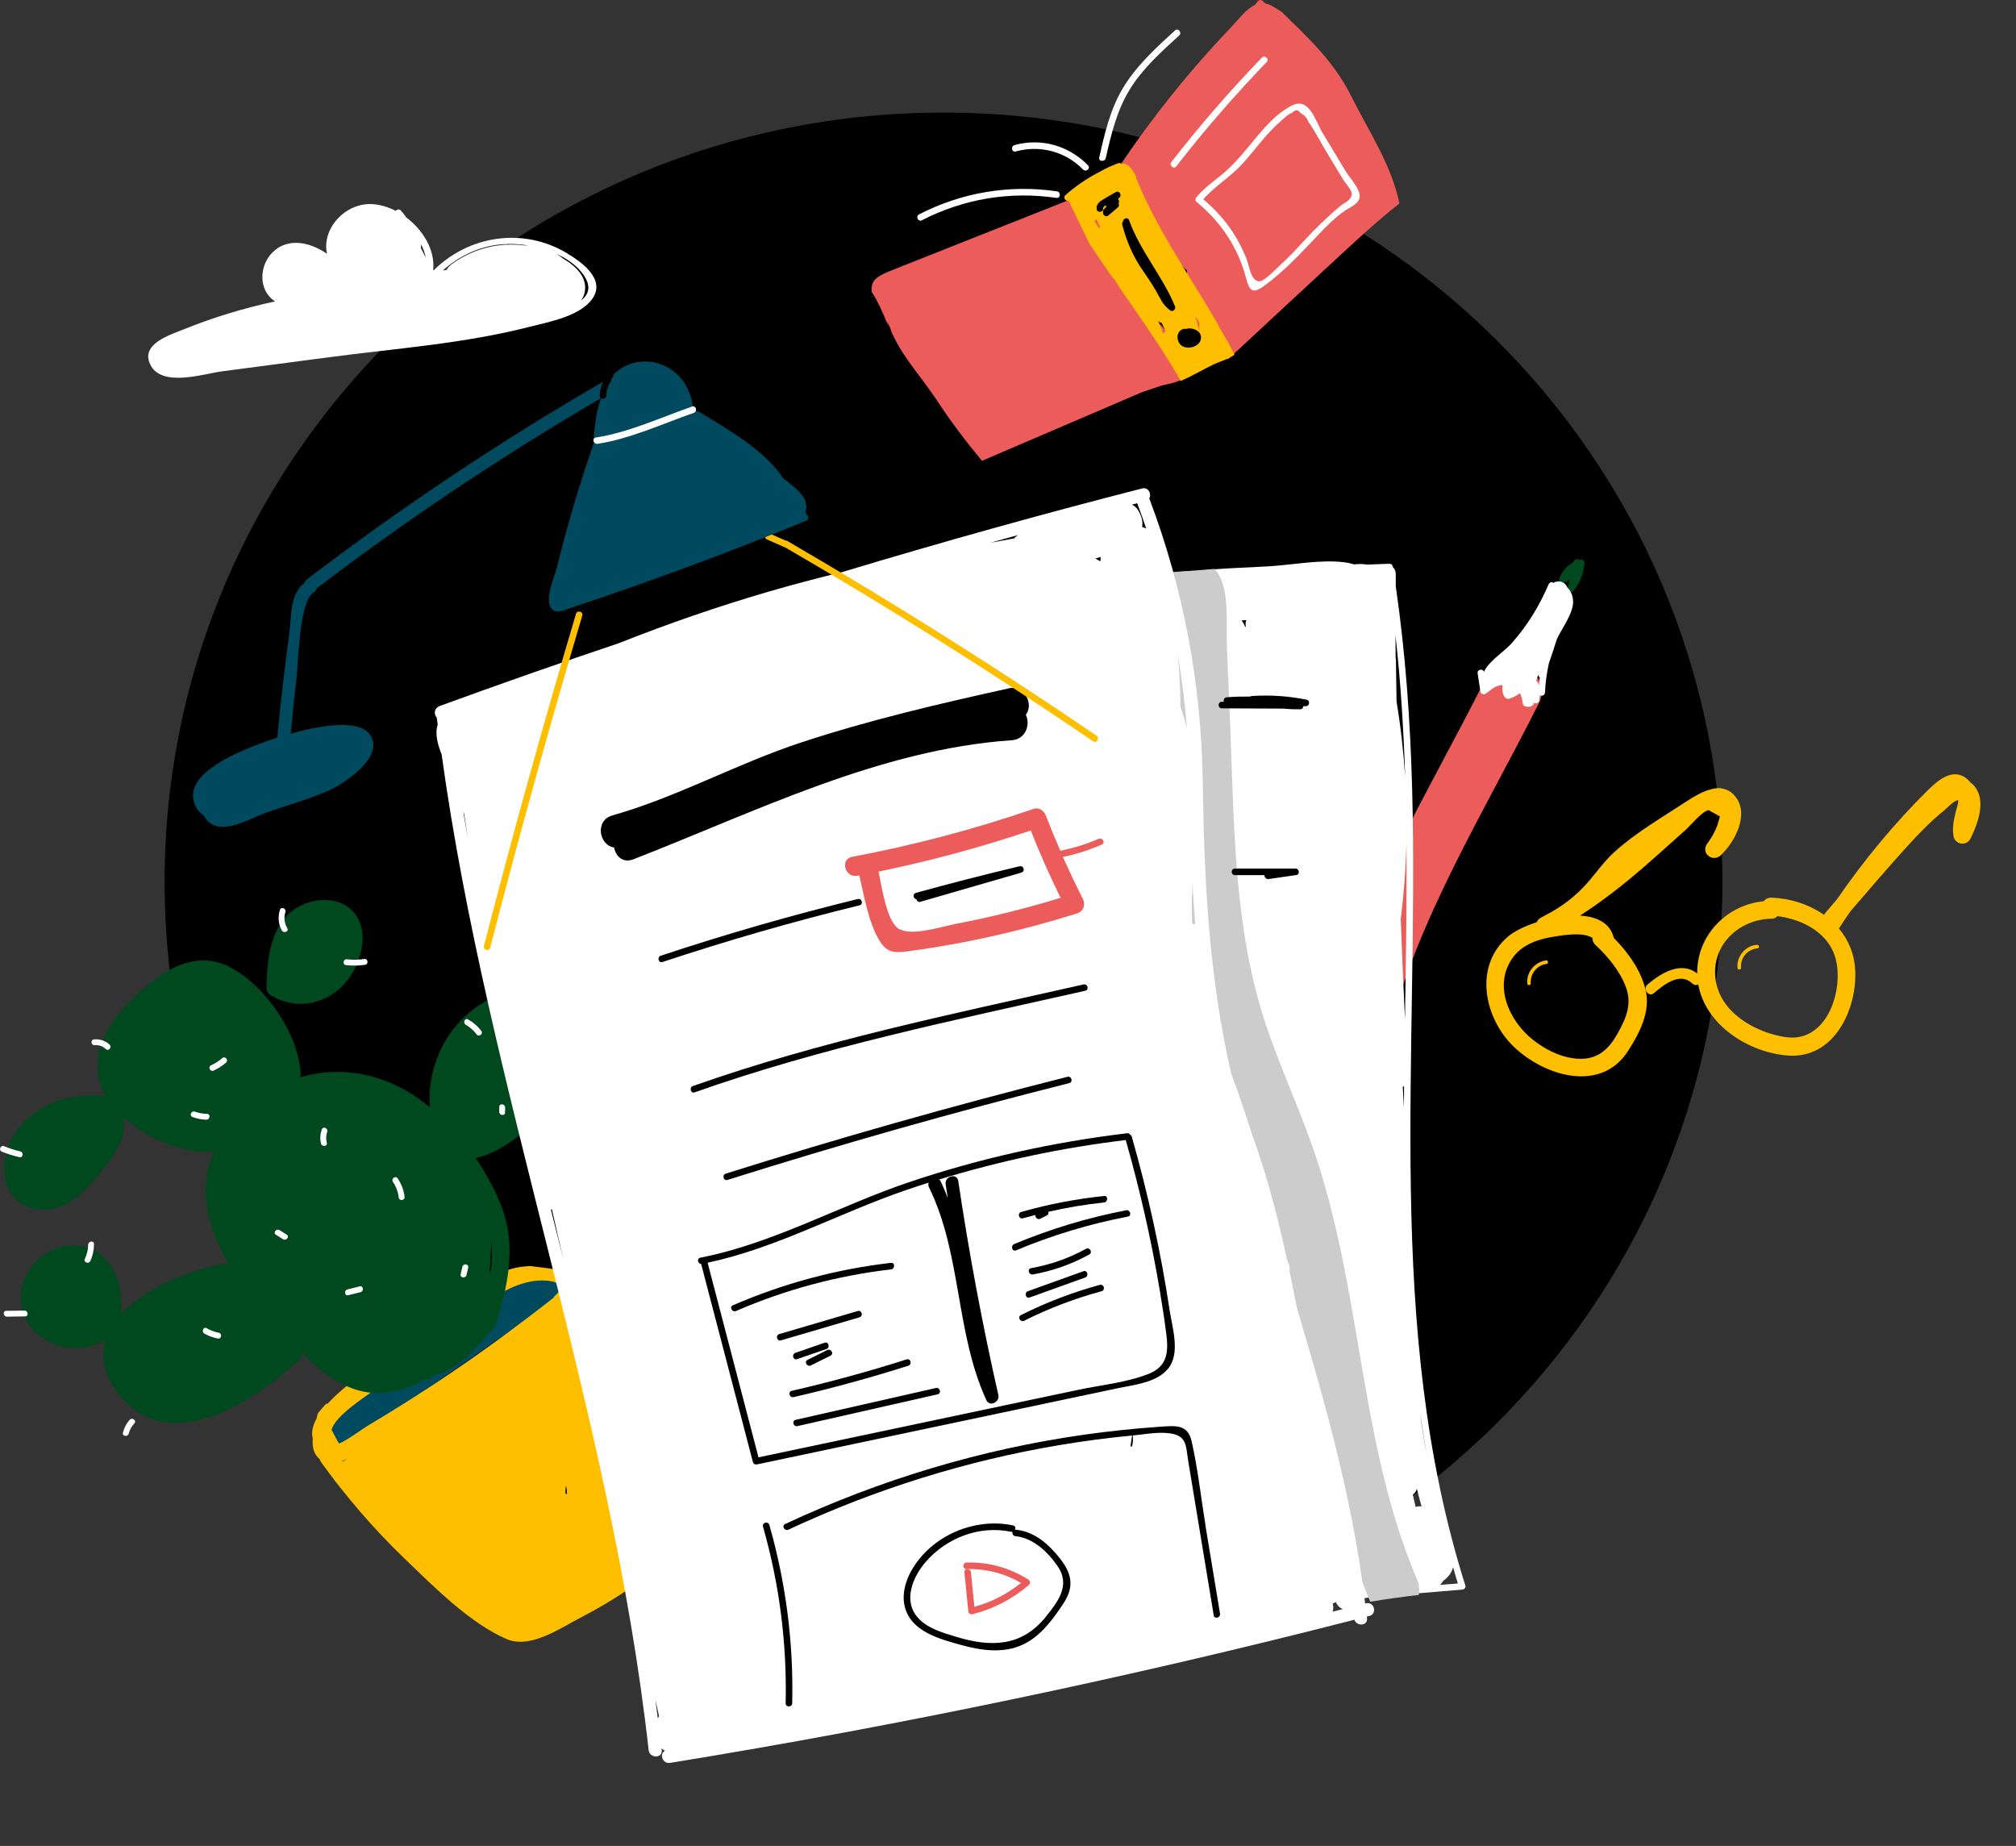 <?xml version="1.0" encoding="UTF-8"?> <svg xmlns="http://www.w3.org/2000/svg" width="308" height="282" viewBox="0 0 308 282" fill="none"><rect x="0" y="0" width="308" height="282" fill="#333333" stroke="none"/> <g clip-path="url(#clip0_1201_11275)"> <path d="M144.15 252.2C209.872 252.2 263.15 199.593 263.15 134.7C263.15 69.806 209.872 17.2 144.15 17.2C78.428 17.2 25.15 69.806 25.15 134.7C25.15 199.593 78.428 252.2 144.15 252.2Z" fill="black"></path> <path d="M265.26 121.88C264.75 121.14 264.13 120.73 263.47 120.55C262.83 120.33 262.17 120.36 261.51 120.55C261.47 120.55 261.43 120.57 261.38 120.58C261.37 120.58 261.35 120.58 261.34 120.59C260.01 120.94 258.67 121.76 257.62 122.45C253.92 124.88 249.93 127.18 246.64 130.16C245.14 131.52 244 133.14 242.69 134.67C240.81 136.86 238.57 138.57 236 139.87C235.98 139.87 235.97 139.89 235.96 139.9C235.79 139.99 235.62 140.08 235.45 140.17C235.11 140.34 234.9 140.59 234.78 140.88C232.94 141.48 231.35 142.27 230.45 143.03C225.07 147.54 226.73 155.55 231.29 159.92C235.95 164.39 244.55 167.01 248.71 160.58C250.47 157.86 252.21 154.53 251.41 151.21C250.69 148.2 248.72 145.48 246.54 143.26C246.54 143.25 246.54 143.24 246.54 143.23C245.97 140.95 243.89 140.02 241.39 139.87C244.73 137.73 247.86 135.28 250.89 132.67C253.15 130.72 255.35 128.71 257.58 126.73C258.31 126.08 260.02 123.95 261.02 123.76C261.6 124.08 262.19 124.4 262.77 124.72C262.64 125.18 262.5 125.63 262.37 126.09C261.99 127.12 261.46 128 260.82 128.89C259.77 130.35 261.7 131.83 262.94 130.62C264.98 128.63 267.21 124.65 265.26 121.86V121.88ZM243.74 144.35C245.64 146.11 247.45 148.29 248.38 150.74C249.37 153.36 248.46 155.49 247.18 157.8C245.62 160.63 243.68 162.16 240.28 161.66C238.07 161.34 235.96 160.23 234.22 158.86C230.53 155.96 228 150.39 231.23 146.15C232.64 144.3 234.93 143.5 237.15 143.13C238.47 142.91 241.8 142.29 243.29 143.28C243.27 143.65 243.4 144.03 243.74 144.35Z" fill="#FEBF00"></path> <path d="M301.67 120.11C301.47 119.87 301.26 119.69 301.05 119.55C300.94 119.41 300.81 119.27 300.67 119.13C298.5 117.1 296.14 119.13 294.51 120.74C289.36 125.84 284.73 131.44 280.63 137.41C280.05 138.09 279.48 138.77 278.89 139.44C278.8 139.55 278.73 139.66 278.68 139.77C276.4 138.16 273.55 137.25 270.65 137.13C270.12 137.11 269.72 137.34 269.45 137.68C263.79 138.22 259.2 142.94 259.3 148.72C256.83 146.77 253.77 148.64 251.71 150.39C250.91 151.07 251.87 152.4 252.68 151.72C254.24 150.39 256.66 148.43 258.59 150.27C258.88 150.54 259.2 150.53 259.45 150.38C260.55 156.57 267.09 160.78 273.13 161.25C280.17 161.79 283.69 154.31 283.44 148.3C283.33 145.75 282.4 143.58 280.94 141.84C281.51 140.96 282.09 140.09 282.69 139.23C285.57 135.89 288.44 132.53 291.41 129.26C293.17 127.32 295 125.44 297.03 123.8C297.51 123.41 298.48 122.3 299.16 122.24C299.23 122.7 298.91 123.52 298.83 123.87C298.52 125.23 298.23 126.28 298.44 127.68C298.64 129.02 300.44 129.34 301.05 128.11C302.12 125.94 303.5 122.32 301.67 120.13V120.11ZM272.75 158.43C268.07 157.71 262.78 154.64 262.1 149.62C261.4 144.42 265.64 140.42 270.65 140.35C271.06 140.35 271.36 140.19 271.56 139.95C275.59 140.48 279.7 142.66 280.56 146.95C281.54 151.85 278.88 159.38 272.75 158.43Z" fill="#FEBF00"></path> <path d="M268.45 144.33C266.67 144.45 265.29 146.09 265.45 147.87C265.48 148.22 266.03 148.17 265.99 147.81C265.86 146.33 267.02 144.98 268.5 144.88C268.85 144.86 268.8 144.31 268.44 144.34L268.45 144.33Z" fill="#FEBF00"></path> <path d="M236.22 146.72C234.49 146.93 233.19 148.51 233.33 150.25C233.36 150.6 233.9 150.55 233.87 150.19C233.76 148.75 234.84 147.43 236.27 147.26C236.62 147.22 236.56 146.67 236.21 146.72H236.22Z" fill="#FEBF00"></path> <path d="M86.99 198.22C86.04 198.86 85.08 199.51 84.13 200.15C83.95 200.21 83.8 200.31 83.68 200.45C81.86 201.68 80.04 202.9 78.23 204.13C73.81 206.87 69.44 209.7 65.14 212.63C64.09 213.35 63.04 214.09 62 214.82C59.99 216.03 58.06 217.36 56.27 218.89C55.15 219.55 53.81 220.28 52.88 221.22C51.75 222 50.7 222.92 50.55 224.14C50.36 225.7 51.67 226.77 52.63 227.83C54.9 230.34 57.27 232.78 59.68 235.16C64.94 240.36 70.55 245.4 76.71 249.52C80.88 252.31 84.16 249.24 88.06 246.96C91.38 245.02 94.62 242.94 97.77 240.73C99.65 239.41 102.2 238.1 102.96 235.78C103.43 234.34 103.07 232.96 102.63 231.56C101.49 227.95 99.69 224.42 98.21 220.93C95.03 213.45 91.75 206.01 88.39 198.6C88.14 198.05 87.51 197.89 87.01 198.22H86.99ZM58.07 231.22C57.39 230.59 56.71 229.94 56.07 229.28C56.2 229.37 56.33 229.43 56.46 229.52C56.83 229.85 57.21 230.17 57.61 230.47C57.76 230.72 57.91 230.98 58.06 231.22H58.07ZM86.62 228.29C86.54 228.23 86.46 228.17 86.38 228.1C86.38 227.69 86.4 227.31 86.48 226.99C86.58 227.42 86.62 227.85 86.62 228.28V228.29Z" fill="#FEBF00"></path> <path d="M85.77 195.71C85.54 195.53 85.3 195.38 85.06 195.25C85.12 194.65 84.54 194.01 83.85 194.3C83.69 194.36 83.54 194.43 83.38 194.49C81.59 194.13 79.38 194.77 77.45 195.44C74.42 195.84 71.85 197.04 69.69 199.05C68.01 199.58 66.35 201.06 65.18 201.95C64.33 202.6 63.52 203.28 62.74 204C61.81 204.59 60.9 205.19 60.01 205.8C56.24 208.37 53.13 211.83 50.34 215.41C49.15 216.94 47.97 218.35 48.23 220.02C47.98 221.24 48.23 222.35 49.3 223.2C50.66 224.29 52.03 223.64 53.21 222.7C55.36 220.97 57.1 218.5 59.07 216.5C61.85 214.56 64.64 212.62 67.42 210.67C70.81 208.3 74.2 205.94 77.59 203.57C78.44 203.09 79.29 202.63 80.13 202.13C81.12 201.54 81.93 200.93 82.47 200.17C83.57 199.4 84.67 198.63 85.78 197.86C86.51 197.35 86.44 196.24 85.78 195.72L85.77 195.71Z" fill="#004A5F"></path> <path d="M81.7 193.5C81.5 193.47 81.29 193.44 81.08 193.41C81.06 193.41 81.05 193.41 81.03 193.41C78.97 193.49 76.67 193.98 75.14 195.44C74.95 195.62 74.76 195.7 74.57 195.7C74.53 195.74 74.48 195.77 74.44 195.81C69.71 198.37 65.45 202.52 61.23 205.79C59.6 207.05 53.5 210.68 50.06 214.43C49.98 214.43 49.9 214.44 49.83 214.45C49.38 214.92 48.96 215.42 48.55 215.92C48.49 216.17 48.43 216.44 48.36 216.72C47.78 217.77 47.54 218.8 47.78 219.75C47.69 221 47.9 222.16 48.83 222.88C48.87 223.04 48.94 223.2 49.05 223.36C52.87 228.64 57.1 233.58 61.8 238.09C66.17 242.29 71.78 247.99 77.44 250.41C81.04 251.94 85.68 248.67 88.77 247.08C93.83 244.47 98.5 241.28 102.83 237.62C102.99 236.95 103.34 236.33 103.4 235.64C103.47 234.83 103.2 234.02 102.97 233.25C97.77 221.31 92.96 209.21 88.58 196.94C88.55 196.86 88.52 196.8 88.48 196.73C88.5 196.52 88.46 196.29 88.32 196.05C87.07 193.84 83.98 193.81 81.71 193.5H81.7ZM101.05 235.61C97.39 238.7 93.47 241.48 89.25 243.79C87.03 245.01 84.73 246.1 82.39 247.08C78.93 248.52 77.85 247.59 74.95 245.52C66.23 239.31 58.68 231.74 52.28 223.18C54.33 222.47 56.46 220.75 57.77 219.97C67.89 213.95 77.56 207.23 86.8 199.93C91.16 211.98 95.9 223.88 101.05 235.62V235.61ZM85.29 197.45C85.06 197.71 84.81 197.94 84.56 198.15C84.61 198.15 84.66 198.14 84.71 198.14C78.76 202.82 72.65 207.27 66.33 211.44C62.98 213.65 59.58 215.78 56.13 217.83C55.39 218.27 53.03 220.04 51.8 220.52C51.75 220.42 51.69 220.31 51.6 220.21C51.29 219.63 50.99 219.05 50.68 218.47C50.68 218.45 50.67 218.44 50.66 218.42C51.2 216.3 55.8 213.39 56.75 212.66L64.2 206.9C66.53 205.1 70.96 200.65 75.17 198.47C77.68 196.57 81.5 195.03 84.6 195.82C85.27 195.99 85.85 196.82 85.28 197.46L85.29 197.45Z" fill="#FEBF00"></path> <path d="M83.29 152.58C77.33 149.58 70.82 154.06 67.91 159.23C66.19 162.29 65.41 165.79 65.68 169.18C65.24 168.82 64.8 168.45 64.34 168.11C58.57 163.87 51.87 162.79 45.86 164.57C45.92 164.4 45.95 164.2 45.94 163.99C45.55 157.85 40.68 150.74 35.25 147.81C29.05 144.46 23.13 149.48 19.01 153.9C15.37 157.8 13.49 162.9 16.14 167.46C11.42 166.83 6.46 168.25 3.16 171.93C-0.24 175.72 -0.83 183.24 5.3 184.68C8 185.32 10.64 183.98 12.55 182.13C14.74 180.01 18.11 176.23 18.86 173.18C19.08 172.27 19 171.49 18.72 170.86C18.95 170.94 19.18 171.04 19.4 171.14C22.99 174.14 28.09 176.31 32.65 175.94C30.05 181.77 31.8 187.88 35.13 193.43C34.88 193.16 34.52 193 34.03 193.09C29.36 193.92 22.38 196.62 18.54 200.71C18.66 199.98 18.63 199.23 18.39 198.49C18.5 196.2 17.65 193.84 15.98 192.19C13.05 189.29 8.56 189.77 5.7 192.52C2.64 195.46 2.19 200.16 5.2 203.3C8 206.22 12.85 206.99 16.15 204.51C15.34 206.92 15.69 209.64 17.88 212.61C25.55 223.01 38.77 214.09 45.59 207.88C46.01 207.5 46.11 207 46.01 206.56C49.85 210.32 54.04 213.61 59.75 212.64C61.61 212.32 63.27 211.65 64.8 210.74C65.29 210.85 65.82 210.7 66.15 210.25C66.2 210.19 66.22 210.12 66.26 210.06C69.86 209.62 73.19 205.33 75.36 202.94C75.58 202.7 75.72 202.35 75.79 201.99C75.87 201.88 75.93 201.75 75.98 201.59C77.85 195.41 78.9 189.6 76.29 183.47C75.33 181.23 74.11 179.01 72.68 176.91C81.94 174.93 94.53 158.24 83.28 152.58H83.29ZM74.91 194.5C74.87 194.35 74.84 194.19 74.8 194.04C74.8 194.02 74.79 194.01 74.78 193.99C74.94 193.33 74.99 192.66 74.93 191.98C75.02 191.27 75.08 190.56 75.09 189.85C75.22 191.4 75.13 192.95 74.91 194.5Z" fill="#00491E"></path> <path d="M45.53 138.56C41.29 140.99 40.82 146.47 40.7 150.83C40.68 151.65 41.28 152.16 41.92 152.29C42.03 152.4 42.15 152.49 42.29 152.55C45.91 154.2 49.99 153.24 52.64 150.28C55.03 147.61 56.65 142.61 54.15 139.5C52.09 136.94 48.17 137.04 45.53 138.56Z" fill="#00491E"></path> <path d="M60.03 180.55C60.52 181.27 60.81 182.07 60.92 182.94C60.99 183.52 61.88 183.41 61.81 182.83C61.69 181.8 61.33 180.86 60.75 180.01C60.42 179.53 59.71 180.08 60.04 180.55H60.03Z" fill="white"></path> <path d="M43.79 188.6C43.43 188.37 43.07 188.15 42.7 187.92C42.21 187.62 41.66 188.33 42.16 188.63C42.52 188.86 42.88 189.08 43.25 189.31C43.74 189.61 44.29 188.9 43.79 188.6Z" fill="white"></path> <path d="M49.16 172.55C48.92 173.25 48.86 173.97 49.04 174.69C49.18 175.25 50.07 175.14 49.93 174.58C49.79 174.01 49.8 173.45 49.99 172.89C50.18 172.35 49.35 172 49.16 172.55Z" fill="white"></path> <path d="M54.97 196.51C54.34 196.67 53.71 196.83 53.08 196.98C52.53 197.12 52.63 198.01 53.19 197.87C53.82 197.71 54.45 197.55 55.08 197.4C55.63 197.26 55.53 196.37 54.97 196.51Z" fill="white"></path> <path d="M33.41 203.59C32.75 203.47 32.15 203.23 31.57 202.9C31.07 202.61 30.73 203.45 31.23 203.73C31.88 204.1 32.56 204.34 33.29 204.48C33.86 204.59 33.98 203.7 33.41 203.59Z" fill="white"></path> <path d="M19.81 216.89C19.3 217.46 18.97 218.12 18.78 218.87C18.64 219.43 19.53 219.55 19.67 218.99C19.82 218.4 20.12 217.89 20.53 217.44C20.92 217.01 20.2 216.47 19.82 216.9L19.81 216.89Z" fill="white"></path> <path d="M3.73 200.21L0.95 200.25C0.37 200.25 0.49 201.15 1.06 201.14C1.99 201.13 2.92 201.12 3.84 201.1C4.42 201.1 4.3 200.2 3.73 200.21Z" fill="white"></path> <path d="M13.47 190.16C13.47 190.91 13.28 191.63 12.96 192.31C12.71 192.83 13.54 193.17 13.79 192.65C14.18 191.83 14.36 190.96 14.36 190.05C14.36 189.47 13.47 189.59 13.47 190.16Z" fill="white"></path> <path d="M31.63 170.16C30.99 170.14 30.37 170.04 29.76 169.82C29.22 169.63 28.87 170.45 29.42 170.65C30.1 170.89 30.79 171.03 31.51 171.05C32.08 171.06 32.21 170.17 31.63 170.16Z" fill="white"></path> <path d="M33.95 161.65C33.43 162.1 32.87 162.46 32.25 162.74C31.72 162.98 32.1 163.79 32.63 163.55C33.32 163.24 33.96 162.83 34.53 162.33C34.97 161.95 34.39 161.26 33.95 161.64V161.65Z" fill="white"></path> <path d="M14.37 158.78C13.79 158.83 13.9 159.72 14.48 159.67C15.13 159.61 15.7 159.83 16.18 160.27C16.61 160.66 17.15 159.94 16.72 159.56C16.08 158.97 15.23 158.71 14.37 158.78Z" fill="white"></path> <path d="M3.08 175.89C2.24 175.69 1.42 175.43 0.62 175.1C0.08 174.88 -0.26 175.71 0.28 175.93C1.15 176.29 2.05 176.56 2.97 176.78C3.53 176.91 3.65 176.02 3.09 175.89H3.08Z" fill="white"></path> <path d="M42.77 138.99C42.44 140.04 42.51 141.16 43.06 142.14C43.34 142.64 44.18 142.31 43.89 141.81C43.46 141.05 43.33 140.18 43.6 139.34C43.77 138.79 42.94 138.44 42.77 139V138.99Z" fill="white"></path> <path d="M55.66 146.5C54.77 146.63 53.88 146.65 52.99 146.55C52.42 146.49 52.29 147.38 52.87 147.44C53.84 147.54 54.81 147.53 55.77 147.39C56.34 147.31 56.23 146.42 55.66 146.5Z" fill="white"></path> <path d="M71.51 155.73C71.01 155.45 70.67 156.28 71.17 156.56C71.82 156.93 72.37 157.42 72.82 158.02C73.17 158.48 73.88 157.94 73.53 157.48C72.98 156.75 72.31 156.18 71.51 155.74V155.73Z" fill="white"></path> <path d="M70.64 193.52C70.55 193.9 70.46 194.28 70.38 194.66C70.25 195.22 71.14 195.34 71.27 194.78C71.36 194.4 71.45 194.02 71.53 193.64C71.66 193.08 70.77 192.96 70.64 193.52Z" fill="white"></path> <path d="M76.28 169.08C76.28 169.33 76.28 169.58 76.27 169.83C76.26 170.4 77.15 170.53 77.16 169.95C77.16 169.7 77.16 169.45 77.17 169.2C77.18 168.63 76.29 168.5 76.28 169.08Z" fill="white"></path> <path d="M87.89 160.16C87.42 160.2 86.95 160.25 86.48 160.29C85.9 160.34 86.01 161.24 86.59 161.18C87.06 161.14 87.53 161.09 88 161.05C88.58 161 88.47 160.1 87.89 160.16Z" fill="white"></path> <path d="M241.52 85.47C241.43 85.49 241.35 85.52 241.26 85.55C241.04 85.38 240.68 85.37 240.51 85.62C240.44 85.73 240.37 85.84 240.29 85.95C239.32 86.49 238.58 87.36 238.22 88.46C238.02 89.07 238.95 89.43 239.15 88.82C239.15 88.82 239.15 88.81 239.15 88.8C239.34 88.88 239.56 88.85 239.7 88.63C239.73 88.58 239.77 88.53 239.8 88.48C239.69 88.98 239.57 89.47 239.46 89.97C239.34 90.49 240.08 90.66 240.36 90.31C241.37 89.07 241.95 87.61 242.08 86.02C242.1 85.71 241.82 85.4 241.5 85.48L241.52 85.47Z" fill="#00491E"></path> <path d="M226.67 104.26C218.45 120.62 208.11 137.17 203.63 155.04C202.24 160.59 210.62 163.89 212.03 158.28C216.51 140.41 226.85 123.86 235.07 107.5C237.67 102.32 229.25 99.13 226.67 104.26Z" fill="#EB5C5B"></path> <path d="M239.48 89.79C239.37 89.51 239.2 89.27 238.92 89.07C238.44 88.74 237.8 88.74 237.35 89.04C237.11 88.89 236.74 88.91 236.6 89.25C235.2 92.53 233.35 95.56 230.98 98.23C229.86 99.49 228 100.65 227.06 102.03C226.92 102.23 226.8 102.43 226.71 102.64C226.56 102.08 225.65 102.25 225.75 102.87C225.89 103.8 226.04 104.73 226.18 105.66C226.24 106.06 226.69 106.16 226.99 105.96C227.44 105.66 228.11 105.06 228.61 104.87C229.86 104.4 229.48 104.76 229.54 105.43C229.58 105.91 229.65 106.24 229.99 106.59C230.16 106.77 230.36 106.8 230.59 106.73C231.21 106.53 231.73 106.26 232.22 105.9C232.45 106.41 232.59 106.93 232.66 107.52C232.69 107.75 232.89 107.89 233.1 107.93C233.87 108.09 234.23 107.81 234.39 107.35C234.71 107.56 235.12 107.37 235.17 106.99C235.2 106.75 235.23 106.48 235.25 106.2C235.29 106.21 235.32 106.23 235.36 106.24C235.65 106.36 236.02 106.14 236.04 105.82C236.1 104.3 236.31 102.8 236.64 101.32C237.06 100.08 237.49 98.83 237.88 97.57C238.63 96.04 239.68 94.63 240.17 93.01C240.54 91.8 240.27 90.5 239.47 89.77L239.48 89.79ZM234.69 103.95L235.04 103.03C235.04 103.03 235.04 103.12 235.04 103.17C235.05 103.31 235.13 103.41 235.24 103.48C235.19 103.88 235.16 104.28 235.13 104.68C235.07 104.42 234.91 104.17 234.69 103.95Z" fill="white"></path> <path d="M223.87 242.2C211.4 202.77 216.85 161.01 215.74 120.4C215.46 110.08 214.73 99.77 213.24 89.55C213.24 88.93 213.24 88.31 213.24 87.7C213.24 87.22 213.06 86.87 212.79 86.63C212.79 86.58 212.78 86.53 212.77 86.49C212.74 86.28 212.49 86.12 212.29 86.12L208.84 86.25C208.24 86.14 207.58 86.14 206.89 86.22C206.41 86.08 205.9 85.96 205.33 85.89C201.77 85.46 197.66 86.26 194.07 86.5C190.4 86.74 186.63 86.77 182.97 87.23C182.19 87.26 181.42 87.29 180.64 87.32C180.35 87.33 180.19 87.55 180.17 87.78C179.72 87.93 179.3 88.12 178.9 88.35C179.14 87.88 178.52 87.31 178.13 87.76C174.95 91.41 175.93 96.7 176.2 101.14C176.24 101.89 176.29 102.65 176.33 103.4C175.44 104.1 174.83 105.13 174.85 106.37C175.13 125.25 176.49 144.05 178.82 162.77C178.4 163.37 178.18 164.13 178.3 165.08C180.84 184.84 185.38 204.17 192.12 222.93C192.54 224.11 193.45 224.91 194.51 225.33L196.09 232.61C195.72 234.55 196.13 236.58 197.28 238.39C196.83 239.91 197.24 241.73 198.43 242.81C198.44 242.84 198.45 242.87 198.47 242.89C199.29 244.42 200.78 244.52 202.35 244.45C203.12 244.41 203.89 244.36 204.67 244.31C206.3 244.38 207.9 244.28 209.49 243.99C214.13 243.63 218.76 243.2 223.39 242.84C223.7 242.82 223.98 242.54 223.87 242.21V242.2ZM178.34 102.45C177.98 102.52 177.63 102.65 177.3 102.8C177.26 102.18 177.23 101.56 177.19 100.94C177.48 101.5 177.88 101.98 178.35 102.36C178.35 102.39 178.35 102.42 178.35 102.45H178.34ZM190.34 95.7C190.34 95.7 190.27 95.75 190.23 95.77C190.09 95.39 189.9 95.06 189.68 94.78C189.92 94.76 190.16 94.75 190.4 94.73C190.29 95.04 190.26 95.38 190.33 95.69L190.34 95.7ZM214.68 118.72C214.43 114.86 214 111 213.36 107.16C213.33 105.05 213.3 102.94 213.27 100.82C213.27 100.7 213.25 100.59 213.22 100.48C213.22 99.34 213.2 98.2 213.2 97.06C214 104.25 214.44 111.48 214.68 118.72ZM205.52 234.1C205.69 233.23 205.67 232.33 205.43 231.46C205.43 231.23 205.41 230.99 205.4 230.76C205.82 231.91 206.28 233.06 206.76 234.2C206.37 234.19 205.94 234.14 205.52 234.1ZM214.49 169.22C214.43 168.16 214.37 167.09 214.31 166.03C214.38 166 214.45 165.98 214.51 165.94C214.5 167.03 214.49 168.12 214.49 169.22ZM214.65 155.74C214.4 150.62 214.19 145.49 214 140.36C214.49 136.5 214.78 132.64 214.87 128.78C214.87 129.67 214.89 130.57 214.89 131.46C214.92 139.55 214.77 147.64 214.65 155.74ZM216.28 230.22C216.13 229.59 216 228.96 215.85 228.34C216.14 228.14 216.37 227.83 216.46 227.44C216.7 228.33 216.94 229.23 217.18 230.14C216.88 230.07 216.57 230.11 216.28 230.22ZM216.95 215.75C217.27 218 217.62 220.25 218.03 222.49C217.59 220.25 217.23 218.01 216.95 215.75ZM220.01 242.1C220.01 242.1 220.05 242.07 220.07 242.05C220.25 241.87 220.4 241.67 220.53 241.46C221.31 240.94 221.77 240.24 222 239.41C222.24 240.24 222.47 241.07 222.73 241.9L220.02 242.11L220.01 242.1Z" fill="white"></path> <path d="M216.76 243.64C216.9 242.88 216.83 242.06 216.47 241.22C210.63 227.57 208.86 212.68 206.22 198.19C204.97 191.31 203.53 184.45 201.4 177.79C199.07 170.5 195.74 163.58 193.33 156.32C188.44 141.58 188.57 125.81 187.93 110.46C187.77 106.69 187.62 102.92 187.46 99.14C187.33 96.11 187.68 92.5 186.91 89.54C186.62 88.45 186.16 87.58 185.58 86.91C182.91 87.14 180.24 87.34 177.56 87.47C177.46 87.59 177.35 87.7 177.25 87.83C176.35 89 176.7 90.67 177.25 91.87C177.35 92.08 177.45 92.3 177.54 92.51C177.96 93.42 178.55 93.99 179.23 94.29C179.27 94.79 179.3 95.21 179.31 95.37C179.39 97.26 179.47 99.14 179.54 101.03C179.67 104.17 179.8 107.32 179.93 110.46C180.21 117.31 180.41 124.18 180.88 131.02C181.82 145.02 185.04 157.5 190.22 170.5C199.76 194.47 199.36 220.92 209.34 244.69C211.81 244.27 214.29 243.94 216.77 243.65L216.76 243.64Z" fill="#CCCCCC"></path> <path d="M199.63 106.89C196.85 106.33 194.08 106.14 191.24 106.33C191.15 106.33 191.07 106.37 191.01 106.41C189.82 106.4 188.63 106.42 187.43 106.52C187.04 106.55 186.88 106.92 186.98 107.21C186.87 107.21 186.77 107.21 186.66 107.21C186.02 107.21 186.02 108.21 186.66 108.21C189.78 108.22 192.9 108.23 196.02 108.25C196.89 108.33 197.76 108.37 198.65 108.35C198.96 108.35 199.12 108.11 199.13 107.87C199.26 107.87 199.38 107.87 199.51 107.88C200.06 107.9 200.2 107.01 199.64 106.9L199.63 106.89Z" fill="black"></path> <path d="M197.93 132.69C194.84 132.69 191.75 132.69 188.66 132.69C188.02 132.69 188.02 133.69 188.66 133.69C190.17 133.69 191.67 133.69 193.18 133.69C193.16 133.99 193.41 134.34 193.81 134.29C195.23 134.08 196.65 133.88 198.07 133.67C198.64 133.59 198.49 132.69 197.94 132.69H197.93Z" fill="black"></path> <path d="M208.68 244.94C208.68 244.94 208.61 244.96 208.57 244.97C206.55 227.85 201.63 211.42 196.69 194.98C197.04 194.43 197.17 193.72 196.83 192.98C196.38 191.99 195.94 190.99 195.51 189.99C193.74 181.15 191.27 172.45 188.09 163.97C184.69 149.15 183.98 134.68 183.76 119.54C183.54 104.62 180.87 90.09 175.58 76.13C175.97 75.47 175.45 74.37 174.48 74.62C159.08 78.56 143.78 82.84 128.57 87.42C124.85 88.32 121.15 89.3 117.47 90.37C109.71 92.63 102.07 95.27 94.56 98.25C85.4 101.33 76.27 104.53 67.19 107.85C67.16 107.85 67.13 107.87 67.1 107.88C67.08 107.88 67.07 107.9 67.05 107.91C66.98 107.95 66.9 107.98 66.84 108.04C66.3 108.44 66.33 109.22 66.73 109.62C66.77 109.98 66.82 110.34 66.87 110.69C66.41 112.1 66.87 113.74 67.47 115.25C74.58 166.64 93.34 215.72 99.1 267.37C99.24 268.63 101.24 268.65 101.1 267.37C101.09 267.27 101.08 267.18 101.06 267.09C101.22 267.23 101.4 267.36 101.6 267.47C100.68 267.88 101.21 269.5 102.37 269.31C137.53 263.59 172.41 256.29 206.92 247.44C207.25 248.47 208.98 248.42 208.85 247.22C208.85 247.13 208.83 247.05 208.82 246.96C208.95 246.93 209.08 246.89 209.22 246.86C210.47 246.54 209.94 244.61 208.69 244.93L208.68 244.94ZM70.78 124L70.91 124.35C71.09 125.58 71.29 126.8 71.48 128.02C71.25 126.68 71 125.34 70.78 124ZM84.16 184.75C84.22 184.75 84.28 184.77 84.33 184.78C84.9 187.35 85.49 189.91 86.09 192.47C85.45 189.9 84.8 187.33 84.16 184.75ZM100.49 262.51C100.37 261.55 100.26 260.6 100.13 259.64L100.69 262.17C100.62 262.28 100.55 262.39 100.49 262.5V262.51ZM180.34 107.93C180.34 105.22 180.2 102.51 179.92 99.83C180.56 103.63 181.03 107.46 181.34 111.33C181.09 110.18 180.73 109.07 180.34 107.94V107.93ZM173.74 76.88C174.22 78.16 174.68 79.45 175.11 80.74C174.92 80.63 174.71 80.56 174.49 80.51C174.64 79.65 174.41 78.8 173.84 77.88C173.64 77.56 173.31 77.27 172.94 77.09C173.2 77.02 173.47 76.95 173.73 76.88H173.74ZM154.96 82.24C153.75 82.47 152.53 82.7 151.31 82.91C152.72 82.52 154.12 82.13 155.53 81.74C155.3 81.88 155.11 82.05 154.96 82.24ZM168.11 85.76C167.87 85.6 167.62 85.46 167.36 85.33C167.62 85.24 167.89 85.17 168.15 85.08C168.15 85.31 168.12 85.53 168.11 85.76ZM172.89 221.05C172.92 220.97 172.85 220.96 172.71 220.98C172.82 220.27 172.92 219.56 173.02 218.85C173.13 219.71 173.13 220.5 172.89 221.05ZM182.12 141.07C182.09 139.69 182.08 138.31 182.07 136.93C182.12 136.75 182.16 136.56 182.16 136.35C182.16 135.75 182.16 135.16 182.16 134.56C182.28 136.79 182.43 139.02 182.61 141.24C182.45 141.17 182.28 141.11 182.11 141.07H182.12ZM199.94 214.99C199.84 214.47 199.74 213.94 199.65 213.42C199.61 212.72 199.54 212.01 199.45 211.31C199.83 212.65 200.2 213.99 200.56 215.33C200.38 215.18 200.17 215.07 199.95 214.99H199.94ZM203.6 246.2C203.73 245.81 203.73 245.37 203.6 244.97C203.77 244.9 203.94 244.82 204.09 244.74C204.31 245.28 204.7 245.64 205.14 245.82C204.62 245.95 204.1 246.08 203.59 246.21L203.6 246.2Z" fill="white"></path> <path d="M154.07 105.17C143.43 107.52 132.8 110 122.44 113.41C112.63 116.63 103.46 121.77 93.55 124.57C90.84 125.34 91.52 129.14 93.82 129.47C94.06 130.8 95.16 131.9 96.77 131.27C115.44 124.01 134.36 114.47 154.6 113.08C156.74 112.93 157.45 110.63 156.72 109.2C157.96 107.65 156.6 104.6 154.06 105.16L154.07 105.17Z" fill="black"></path> <path d="M167.84 128.14C165.98 128.96 164.05 129.55 162.06 129.95C162.03 129.95 162.02 129.97 162 129.98C161.23 128.21 160.49 126.42 159.79 124.61C159.51 123.89 158.77 123.28 157.94 123.56C148.86 126.68 139.62 129.12 130.18 130.9C128.29 131.26 129.09 134.15 130.98 133.79C131.09 133.77 131.19 133.75 131.29 133.73C132.02 136.92 132.67 140.82 134.3 143.59C135.61 145.82 136.94 145.58 139.5 145.22C148.01 144.04 156.36 142.11 164.55 139.54C165.51 139.24 165.89 138.22 165.45 137.34C164.37 135.22 163.36 133.07 162.39 130.91C164.45 130.49 166.42 129.86 168.34 129.01C168.93 128.75 168.42 127.89 167.84 128.15V128.14ZM146.1 141.12C143.48 141.62 138.72 143.26 136.98 141.63C135.43 140.18 134.73 135.66 134.23 133.15C142.11 131.53 149.85 129.44 157.48 126.87C158.86 130.36 160.38 133.79 162.03 137.16C156.79 138.75 151.48 140.1 146.1 141.12Z" fill="#EB5C5B"></path> <path d="M131.05 137.34C120.9 139.82 110.86 142.71 100.95 146C100.34 146.2 100.6 147.17 101.22 146.96C111.14 143.67 121.17 140.78 131.32 138.3C131.94 138.15 131.68 137.18 131.05 137.34Z" fill="black"></path> <path d="M165.54 150.39C145.46 154.92 125.31 159.03 105.86 165.91C105.26 166.12 105.52 167.09 106.13 166.87C125.57 159.99 145.73 155.87 165.81 151.35C166.44 151.21 166.17 150.24 165.54 150.39Z" fill="black"></path> <path d="M163.09 164.5C145.55 168.92 128.14 173.85 110.88 179.29C110.27 179.48 110.53 180.45 111.15 180.25C128.4 174.81 145.81 169.88 163.36 165.46C163.98 165.3 163.72 164.34 163.09 164.5Z" fill="black"></path> <path d="M168.66 182.71C164.37 183.16 160.16 183.96 156.01 185.15C155.39 185.33 155.66 186.29 156.28 186.11C156.92 185.93 157.56 185.77 158.2 185.6C158.12 185.95 158.51 186.4 158.94 186.18L159.94 185.67C160.18 185.55 160.23 185.32 160.16 185.12C162.96 184.48 165.79 184 168.67 183.7C169.3 183.63 169.31 182.63 168.67 182.7L168.66 182.71Z" fill="black"></path> <path d="M172.05 184.89C166.17 186.02 160.47 187.74 154.95 190.05C154.37 190.29 154.62 191.26 155.22 191.01C160.74 188.7 166.44 186.98 172.32 185.85C172.95 185.73 172.68 184.76 172.05 184.89Z" fill="black"></path> <path d="M165.91 190.78C163.27 192.23 160.49 193.2 157.53 193.73C156.9 193.84 157.17 194.81 157.8 194.69C160.85 194.15 163.71 193.13 166.42 191.64C166.98 191.33 166.48 190.47 165.92 190.78H165.91Z" fill="black"></path> <path d="M165.52 194.2C162.69 195.22 159.87 196.24 157.04 197.25C156.44 197.47 156.7 198.43 157.31 198.21C160.14 197.19 162.96 196.17 165.79 195.16C166.39 194.94 166.13 193.98 165.52 194.2Z" fill="black"></path> <path d="M168.04 196.28C163.86 197.42 159.84 198.96 155.97 200.9C155.39 201.19 155.9 202.05 156.47 201.76C160.27 199.86 164.21 198.36 168.3 197.25C168.92 197.08 168.66 196.12 168.03 196.29L168.04 196.28Z" fill="black"></path> <path d="M136.12 192.92C127.76 193.89 119.68 196.06 111.96 199.41C111.37 199.67 111.88 200.53 112.46 200.27C120.01 197 127.95 194.87 136.12 193.92C136.75 193.85 136.76 192.85 136.12 192.92Z" fill="black"></path> <path d="M131.04 200.28C127.04 201.45 123.04 202.63 119.05 203.8C118.43 203.98 118.7 204.95 119.32 204.76L131.31 201.24C131.93 201.06 131.66 200.09 131.04 200.28Z" fill="black"></path> <path d="M125.99 205.12L121.51 206.67C120.91 206.88 121.17 207.85 121.78 207.63L126.26 206.08C126.86 205.87 126.6 204.9 125.99 205.12Z" fill="black"></path> <path d="M126.39 206.24C125.39 206.74 124.39 207.23 123.38 207.73C122.8 208.02 123.31 208.88 123.88 208.59C124.88 208.09 125.88 207.6 126.88 207.1C127.46 206.81 126.95 205.95 126.38 206.24H126.39Z" fill="black"></path> <path d="M178.69 200.15C177.34 191.19 175.39 182.34 172.91 173.64C172.86 173.47 172.76 173.38 172.63 173.33C172.56 173.19 172.43 173.09 172.21 173.12C160.86 174.48 149.68 176.95 138.85 180.61C128.18 184.21 118.11 189.96 107 192.13C106.42 192.24 106.6 193.06 107.12 193.09C109.76 203.18 112.4 213.27 115.03 223.36C115.1 223.63 115.38 223.76 115.65 223.71C134.03 219.83 152.4 215.95 170.78 212.07C173.3 211.54 176.75 211.23 178.5 209.03C180.36 206.69 179.09 202.79 178.69 200.16V200.15ZM175.43 209.9C172.07 211.22 168.17 211.59 164.66 212.33C148.4 215.76 132.14 219.19 115.88 222.63C113.29 212.72 110.7 202.81 108.11 192.9C118.59 190.67 128.15 185.34 138.23 181.87C139.44 181.45 140.65 181.06 141.87 180.67C141.81 180.89 141.81 181.13 141.93 181.38C146.95 191.63 145.94 203.54 150.7 213.9C151.19 214.97 152.77 214.19 152.53 213.13C150.08 202.3 148.03 191.39 146.4 180.41C146.21 179.14 144.28 179.68 144.47 180.94C144.57 181.63 144.69 182.32 144.8 183.01C144.45 182.12 144.09 181.24 143.66 180.38C143.62 180.29 143.56 180.24 143.5 180.18C152.8 177.33 162.34 175.32 171.99 174.16C174.14 181.72 175.89 189.39 177.19 197.14C177.55 199.31 177.89 201.49 178.17 203.67C178.55 206.54 178.38 208.75 175.42 209.91L175.43 209.9Z" fill="black"></path> <path d="M184.15 232.85C183.46 228.65 183 224.32 182.05 220.16C181.45 217.52 179.52 217.8 177.16 217.96C173.33 218.22 169.51 218.63 165.71 219.16C149.87 221.4 134.44 226.05 119.95 232.82C119.37 233.09 119.87 233.95 120.45 233.68C133.62 227.53 147.58 223.15 161.92 220.75C165.62 220.13 169.34 219.64 173.07 219.29C174.66 219.14 176.46 218.8 178.06 218.9C181.43 219.11 181.11 220.65 181.56 223.35C182.85 231.16 184.14 238.96 185.43 246.77C185.53 247.4 186.5 247.13 186.39 246.5L184.13 232.84L184.15 232.85Z" fill="black"></path> <path d="M117.53 232.95C117.35 232.33 116.39 232.59 116.57 233.22C119.08 242.01 120.24 251.06 120.03 260.2C120.01 260.84 121.02 260.84 121.03 260.2C121.25 250.97 120.07 241.83 117.54 232.96L117.53 232.95Z" fill="black"></path> <path d="M157.12 241.31C154.25 239.5 151.05 238.61 147.66 238.7C147.02 238.72 147.02 239.72 147.66 239.7C150.64 239.63 153.43 240.34 155.99 241.81C153.87 243.52 151.49 244.74 148.86 245.47C148.69 243.71 148.51 241.95 148.34 240.19C148.28 239.56 147.28 239.55 147.34 240.19C147.54 242.16 147.73 244.14 147.93 246.11C147.96 246.43 148.22 246.68 148.56 246.59C151.8 245.79 154.69 244.27 157.22 242.1C157.47 241.88 157.37 241.48 157.12 241.31Z" fill="#EB5C5B"></path> <path d="M161.96 238.11C160.21 235.9 158.05 233.95 155.15 233.68C155.12 233.68 155.11 233.68 155.08 233.68C155.19 233.43 155.12 233.11 154.77 233.03C148.9 231.78 142.3 234.59 139.28 239.87C137.99 242.12 137.46 244.97 139.03 247.23C140.69 249.63 144.06 250.52 146.7 251.26C149.83 252.14 153.31 252.66 156.35 251.2C159.03 249.92 160.91 247.32 162.5 244.9C164.13 242.42 163.77 240.4 161.95 238.1L161.96 238.11ZM159.74 247.04C156.09 251.55 151.39 251.66 146.16 250.07C144.12 249.45 141.74 248.8 140.26 247.16C137.91 244.56 139.43 240.94 141.39 238.65C144.6 234.91 149.67 232.98 154.51 234.01C154.58 234.02 154.64 234.02 154.69 234.01C154.62 234.29 154.77 234.65 155.15 234.68C157.84 234.93 160.12 237.12 161.59 239.27C163.6 242.2 161.6 244.73 159.73 247.04H159.74Z" fill="black"></path> <path d="M155.78 132.33C150.47 133.59 145.19 134.95 139.93 136.4C139.37 136.55 139.53 137.34 140.02 137.38C140.07 137.64 140.29 137.86 140.62 137.76L156.05 133.3C156.67 133.12 156.41 132.19 155.78 132.34V132.33Z" fill="black"></path> <path d="M138.51 207.67C132.73 209.51 126.88 211.11 120.97 212.47C120.34 212.61 120.61 213.58 121.24 213.43C127.15 212.07 133 210.47 138.78 208.63C139.39 208.44 139.13 207.47 138.51 207.67Z" fill="black"></path> <path d="M142.98 212.04C135.84 213.66 128.7 215.28 121.56 216.9C120.93 217.04 121.2 218.01 121.83 217.86C128.97 216.24 136.11 214.62 143.25 213C143.88 212.86 143.61 211.89 142.98 212.04Z" fill="black"></path> <path d="M88 93.77C83 110.6 78.31 127.51 73.93 144.51C73.77 145.13 74.73 145.4 74.89 144.78C79.27 127.78 83.97 110.87 88.96 94.04C89.14 93.42 88.18 93.16 88 93.77Z" fill="#FEBF00"></path> <path d="M167.51 112.37C152.27 102 136.66 92.17 120.72 82.9C120.69 82.88 120.67 82.85 120.63 82.84C120.61 82.83 120.58 82.82 120.56 82.81C120.46 82.75 120.35 82.69 120.25 82.63C120.16 82.58 120.08 82.57 120 82.57C119.22 82.23 118.44 81.88 117.66 81.54C117.08 81.28 116.57 82.14 117.16 82.4C118.13 82.83 119.09 83.25 120.06 83.68C136.06 92.98 151.72 102.84 167.02 113.25C167.55 113.61 168.05 112.75 167.52 112.39L167.51 112.37Z" fill="#FEBF00"></path> <path d="M123.26 78.62C123.2 78.47 123.13 78.32 123.06 78.18C123.7 76.23 121.81 74.8 120.49 73.71C120.23 73.49 119.94 73.3 119.68 73.09C116.76 68.7 111.22 65.64 107.02 63.04C106.64 62.81 106.27 62.72 105.92 62.74C105.87 62.73 105.83 62.71 105.78 62.7C105.88 62.12 105.8 61.41 105.5 60.47C103.9 55.41 97.82 53.45 93.83 57.1C93.69 57.23 93.66 57.38 93.69 57.52C93.5 57.72 93.31 57.96 93.14 58.24C92.88 58.1 92.56 58.06 92.23 58.26C76.47 67.38 61.34 77.48 46.87 88.53C46.68 88.68 46.56 88.86 46.5 89.05C44.25 90.75 44.53 94.31 44.18 96.9C43.48 102.15 42.84 107.4 42.37 112.68C41.23 113.04 40.27 113.38 39.67 113.62C36.7 114.77 28.28 117.98 29.63 122.51C29.92 123.49 30.45 124.14 31.13 124.53C31.38 125.14 31.86 125.67 32.66 126.05C34.88 127.1 38.73 124.81 40.72 124.12C43.92 123.01 47.27 122.09 50.36 120.7C52.54 119.72 59.17 115.4 56.37 112.04C54.55 109.86 48.82 110.85 44.42 112.07C44.67 109.29 44.95 106.51 45.29 103.73C45.58 101.37 45.7 91.77 47.93 90.5C48.21 90.34 48.36 90.11 48.4 89.87C62.27 79.3 76.76 69.62 91.82 60.83C91.01 63.11 90.77 65.8 90.64 67.98C90.62 68.01 90.6 68.03 90.59 68.06C88.5 74.12 86.66 80.27 85.13 86.51C84.77 87.99 83.3 91.17 84.08 92.7C84.74 94.01 86.3 93.17 87.29 92.84C99.31 88.85 111.2 84.44 122.93 79.65C123.19 79.65 123.44 79.48 123.44 79.21C123.5 78.99 123.43 78.75 123.26 78.64V78.62Z" fill="#004A5F"></path> <path d="M105.73 62.11C100.96 63.77 96.04 66.07 91.03 66.84C90.4 66.94 90.67 67.9 91.3 67.8C96.31 67.03 101.23 64.73 106 63.07C106.6 62.86 106.34 61.89 105.73 62.11Z" fill="white"></path> <path d="M92.49 57.71C91.95 58.53 91.66 59.46 91.62 60.45C91.59 61.09 92.59 61.09 92.62 60.45C92.65 59.64 92.9 58.9 93.35 58.22C93.7 57.68 92.84 57.18 92.49 57.72V57.71Z" fill="black"></path> <path d="M86.57 38.65C79.84 34.65 71.59 36.01 66.26 41.29C66.23 41.27 66.2 41.24 66.18 41.22C66.49 38.21 64.65 35.15 62.06 33.21C61.78 32.79 61.49 32.42 61.22 32.14C61 31.92 60.64 31.97 60.46 32.21C59.31 31.62 58.07 31.25 56.86 31.18C52.7 30.96 49.11 34.98 49.96 38.77C47.43 37.02 44 36.19 41.62 38.57C39.55 40.64 39.46 44.4 42.02 46.04C37.25 47.08 32.58 48.48 28.05 50.32C25.97 51.16 21.43 52.53 22.95 55.68C24.67 59.26 31.12 57.09 33.97 56.72C39.41 56 44.86 55.28 50.3 54.57C60.45 53.23 70.95 52.49 80.89 49.93C83.84 49.17 89 48.27 90.7 45.32C92.35 42.45 88.69 39.92 86.58 38.67L86.57 38.65ZM80.76 37.51C80.53 37.49 80.29 37.49 80.05 37.48C76.14 37 72.22 38.01 68.99 40.37C68.65 40.62 68.41 40.91 68.23 41.23C68.04 41.26 67.84 41.29 67.65 41.32C70.1 39.12 73.17 37.65 76.51 37.33C77.79 37.21 79.26 37.26 80.75 37.51H80.76ZM64.29 37.9C64.31 37.71 64.33 37.51 64.33 37.32C64.68 37.98 64.92 38.67 65.06 39.37C64.8 38.88 64.55 38.39 64.29 37.9ZM88.75 45.93C88.98 45.62 89.17 45.27 89.28 44.85C89.89 42.54 88.11 40.71 86 39.48C85.7 39.23 85.38 39 85.05 38.8C86.67 39.54 88.1 40.55 89.05 41.85C90.44 43.75 89.93 45.02 88.75 45.93Z" fill="white"></path> <path d="M179.51 4.66C176.56 7.35 173.53 10.11 171.48 13.59C169.58 16.81 168.75 20.46 167.94 24.06C167.8 24.69 168.8 24.77 168.94 24.15C169.78 20.42 170.67 16.7 172.75 13.43C174.71 10.34 177.48 7.86 180.16 5.41C180.63 4.98 179.99 4.21 179.51 4.65V4.66Z" fill="white"></path> <path d="M166.23 25.26C163.29 22.24 159.07 21.04 155 22.16C154.38 22.33 154.55 23.31 155.17 23.14C158.9 22.12 162.76 23.13 165.47 25.9C165.92 26.36 166.68 25.72 166.23 25.25V25.26Z" fill="white"></path> <path d="M161.49 29.23C154.22 28.17 146.95 29.39 140.41 32.75C139.84 33.04 140.26 33.95 140.84 33.65C147.23 30.37 154.28 29.19 161.39 30.23C162.03 30.32 162.12 29.33 161.48 29.23H161.49Z" fill="white"></path> <path d="M180.72 53.94C180.14 53.06 179.72 52.1 179.4 51.1C179.2 50.5 178.51 50.22 177.9 50.27C177.13 49.2 175.92 48.67 174.71 48.61C174.51 47.82 174.04 47.06 173.19 46.44C172.96 46.27 172.72 46.11 172.48 45.95C172.4 45.75 172.33 45.57 172.3 45.46C172.17 44.92 172.08 44.39 171.98 43.85C171.89 42.95 171.76 42.05 171.56 41.12C171.24 39.64 170.37 38.72 169.32 38.27C169.24 37.92 169.15 37.59 169.07 37.28C168.93 36.77 168.73 36.34 168.49 35.95C168.89 33.43 166.87 30.61 164.15 31.15C164.29 30.8 163.93 30.31 163.47 30.49C154.53 34.04 145.59 37.58 136.64 41.13C134.2 42.1 132.98 42.63 133.18 44.59C134.12 46.06 134.82 47.61 135.45 49.2C135.61 49.44 135.76 49.71 135.89 50.02C135.77 49.69 135.65 49.36 135.54 49.03C135.65 49.29 135.77 49.55 135.88 49.8C135.96 50 136.03 50.21 136.11 50.41C136.11 50.46 136.13 50.52 136.14 50.57C136.2 50.71 136.26 50.85 136.33 51C136.33 51.02 136.34 51.03 136.35 51.05C138.05 54.74 140.88 57.73 143.11 61.12C145.24 64.37 147.56 67.44 150.03 70.4C150.08 70.38 150.13 70.36 150.19 70.33C158.24 66.88 166.29 63.42 174.34 59.97C175.37 59.61 176.41 59.25 177.45 58.9C179.02 58.52 181.48 58.26 181.69 56.32C181.8 55.35 181.23 54.69 180.73 53.93L180.72 53.94Z" fill="#EB5C5B"></path> <path d="M206.44 14.7C203.75 9.32 199.9 5.83 195.85 1.85C195.3 1.48 194.75 1.13 194.19 0.83C193.89 0.67 193.61 0.58 193.33 0.53C193.2 0.41 193.06 0.3 192.93 0.17C192.7 -0.06 192.35 -0.07 192.14 0.21C192 0.39 191.86 0.58 191.72 0.76C190.32 1.4 189.16 3.05 188.11 4.14C181.75 10.78 176 17.97 170.88 25.6C170.67 25.92 170.88 26.25 171.15 26.35C171.13 26.37 171.12 26.38 171.1 26.4C169.69 28 170.99 29.74 172.65 30.08C171.03 33.63 172.1 40.3 177.01 39.75C177.87 39.65 178.61 39.37 179.24 38.96C179.85 39.9 180.55 40.71 181.35 41.31C181.35 43.86 181.3 48.74 183.51 50.8C183.6 51.1 183.72 51.41 183.86 51.72C183.16 53.58 185.28 55.26 187.12 54.7C187.28 54.88 187.55 54.96 187.78 54.74C194.15 48.83 200.5 42.9 206.9 37.02C209.14 34.97 211.41 32.95 213.8 31.08C212.6 25.2 209.12 20.06 206.43 14.68L206.44 14.7Z" fill="#EB5C5B"></path> <path d="M187.92 52.86C187.89 52.91 187.87 52.97 187.84 53.02C187.87 52.96 187.89 52.9 187.91 52.83C187.79 52.61 187.67 52.38 187.55 52.16C186.94 51.2 186.39 50.22 185.89 49.22C183.67 45.41 181.26 41.69 179.01 37.88C178.93 37.77 178.85 37.65 178.77 37.54C178.78 37.54 178.8 37.54 178.81 37.54C176.91 34.31 175.14 31 173.71 27.52C173.61 27.27 173.54 27.02 173.49 26.77C173.43 26.68 173.38 26.59 173.32 26.5C172.86 25.79 172.51 25.11 171.61 25C171.5 24.99 171.39 25 171.27 25C171.18 24.92 171.05 24.88 170.88 24.92C170.63 24.99 170.39 25.08 170.17 25.21C169.26 25.52 168.34 26.07 167.64 26.44C165.87 27.36 164.28 28.5 162.78 29.8C162.35 30.17 162.81 30.81 163.26 30.66C164.32 32.85 165.38 35.04 166.44 37.23C167.69 39.11 168.97 40.97 170.25 42.82L169.89 42.07C170.26 42.69 170.65 43.3 171.04 43.91C171.04 43.92 171.04 43.93 171.04 43.95C174.2 48.48 177.37 53.01 180.17 57.78C180.25 57.92 180.3 58.06 180.36 58.2C182.09 57.48 183.8 56.44 185.45 55.65C186.23 55.28 187.7 54.87 188.61 54.17C188.39 53.74 188.17 53.31 187.95 52.89L187.92 52.86ZM167.94 34.9C167.7 34.5 167.44 34.12 167.18 33.73C167.34 33.71 167.46 33.63 167.52 33.51C167.7 33.89 167.89 34.28 168.07 34.66C168.01 34.73 167.96 34.81 167.94 34.9ZM175.03 41.29C174.96 41.23 174.88 41.19 174.79 41.16C174.51 40.49 174.24 39.83 173.98 39.15C174.43 39.96 174.88 40.76 175.31 41.57C175.21 41.47 175.13 41.38 175.03 41.28V41.29ZM177.77 51.11C177.49 50.4 177.21 49.69 176.93 48.99C176.96 49.03 176.99 49.08 177.03 49.12C177.14 49.25 177.29 49.3 177.44 49.28C177.67 49.73 177.88 50.18 178.11 50.63C177.91 50.68 177.75 50.85 177.77 51.11ZM183.27 50.49C183.27 50.49 183.25 50.49 183.24 50.49C183.05 49.75 182.82 49.03 182.58 48.31C182.71 48.47 182.83 48.64 182.95 48.81C183.05 49 183.15 49.18 183.25 49.37C183.22 49.75 183.23 50.12 183.27 50.48V50.49Z" fill="#FEBF00"></path> <path d="M192.78 8.81C187.89 13.88 183.28 19.19 178.96 24.75C178.57 25.26 179.32 25.92 179.71 25.41C184.03 19.85 188.64 14.54 193.53 9.47C193.98 9.01 193.22 8.35 192.78 8.81Z" fill="white"></path> <path d="M170.49 29.33C169.76 29.76 169.01 30.16 168.3 30.62C167.81 30.93 167.46 31.35 167.55 31.96C167.64 32.6 168.63 32.42 168.53 31.79C168.51 31.66 168.71 31.5 168.95 31.36C168.96 31.44 168.99 31.51 169.04 31.57C168.91 31.7 168.78 31.83 168.66 31.97C168.5 32.13 168.48 32.32 168.52 32.48C168.5 32.86 168.96 33.23 169.34 32.91C169.82 32.5 170.3 32.1 170.78 31.69C171 31.5 170.99 31.27 170.88 31.09C171.03 30.86 170.98 30.57 170.8 30.41C170.88 30.33 170.94 30.25 171.03 30.18C171.44 29.82 171 29.05 170.49 29.35V29.33Z" fill="black"></path> <path d="M179.51 46.78C177.6 42.16 174.19 38.35 172.49 33.63C172.3 33.09 171.56 33.38 171.56 33.88C171.46 33.98 171.4 34.11 171.45 34.3C172.1 36.84 173.11 39.2 174.62 41.36C175.55 42.69 176.4 43.97 177.15 45.41C177.59 46.26 178.01 46.83 178.77 47.41C179.19 47.73 179.69 47.22 179.51 46.79V46.78Z" fill="black"></path> <path d="M181.2 50.26C181.04 50.22 180.86 50.22 180.68 50.29C180.24 50.47 180 50.83 179.92 51.23C179.89 51.32 179.88 51.41 179.9 51.5C179.9 52.05 180.17 52.62 180.68 52.9C181.72 53.47 183.63 52.8 183.48 51.41C183.38 50.45 182.1 49.97 181.2 50.25V50.26Z" fill="black"></path> <path d="M205.64 26.24C204.45 24.26 203.26 22.29 202.07 20.31C200.93 18.42 200.03 14.76 197.35 16.13C194.63 17.52 192.66 20.11 190.76 22.4C189.51 23.91 188.23 25.39 186.71 26.64C185.39 27.72 184.04 28.68 182.92 29.98C182.92 29.98 182.92 30 182.9 30.01C182.64 30.18 182.51 30.61 182.83 30.87C186.3 33.71 188.92 37.46 190.17 41.79C190.76 43.84 190.95 45.26 193.04 43.74C196.21 41.44 198.71 38.72 201.39 35.89C202.64 34.56 203.94 33.26 205.44 32.21C206.21 31.67 207.55 31.21 207.72 30.13C207.9 28.94 206.21 27.17 205.64 26.24ZM206.52 29.63C206.43 30.67 205.41 30.92 204.79 31.45C202.74 33.17 200.9 34.96 199.09 36.93C198.04 38.08 196.98 39.23 195.82 40.27C195.22 40.81 193.2 42.98 192.4 42.98C191.08 42.98 190.84 40.53 190.46 39.58C189.92 38.2 189.24 36.87 188.44 35.62C187.18 33.65 185.61 31.95 183.84 30.44C185.63 28.4 188.03 27 189.86 24.98C191.75 22.89 193.37 20.53 195.5 18.66C196.03 18.2 196.77 17.43 197.45 17.21C197.91 16.7 198.34 16.73 198.74 17.31C199.3 17.58 199.68 18.02 199.89 18.62C200.85 19.92 201.6 21.46 202.44 22.85C203.38 24.4 204.31 25.95 205.25 27.51C205.5 27.92 206.57 29.12 206.53 29.63H206.52Z" fill="white"></path> </g> <defs> <clipPath id="clip0_1201_11275"> <rect width="307.15" height="281.64" fill="white"></rect> </clipPath> </defs> </svg> 